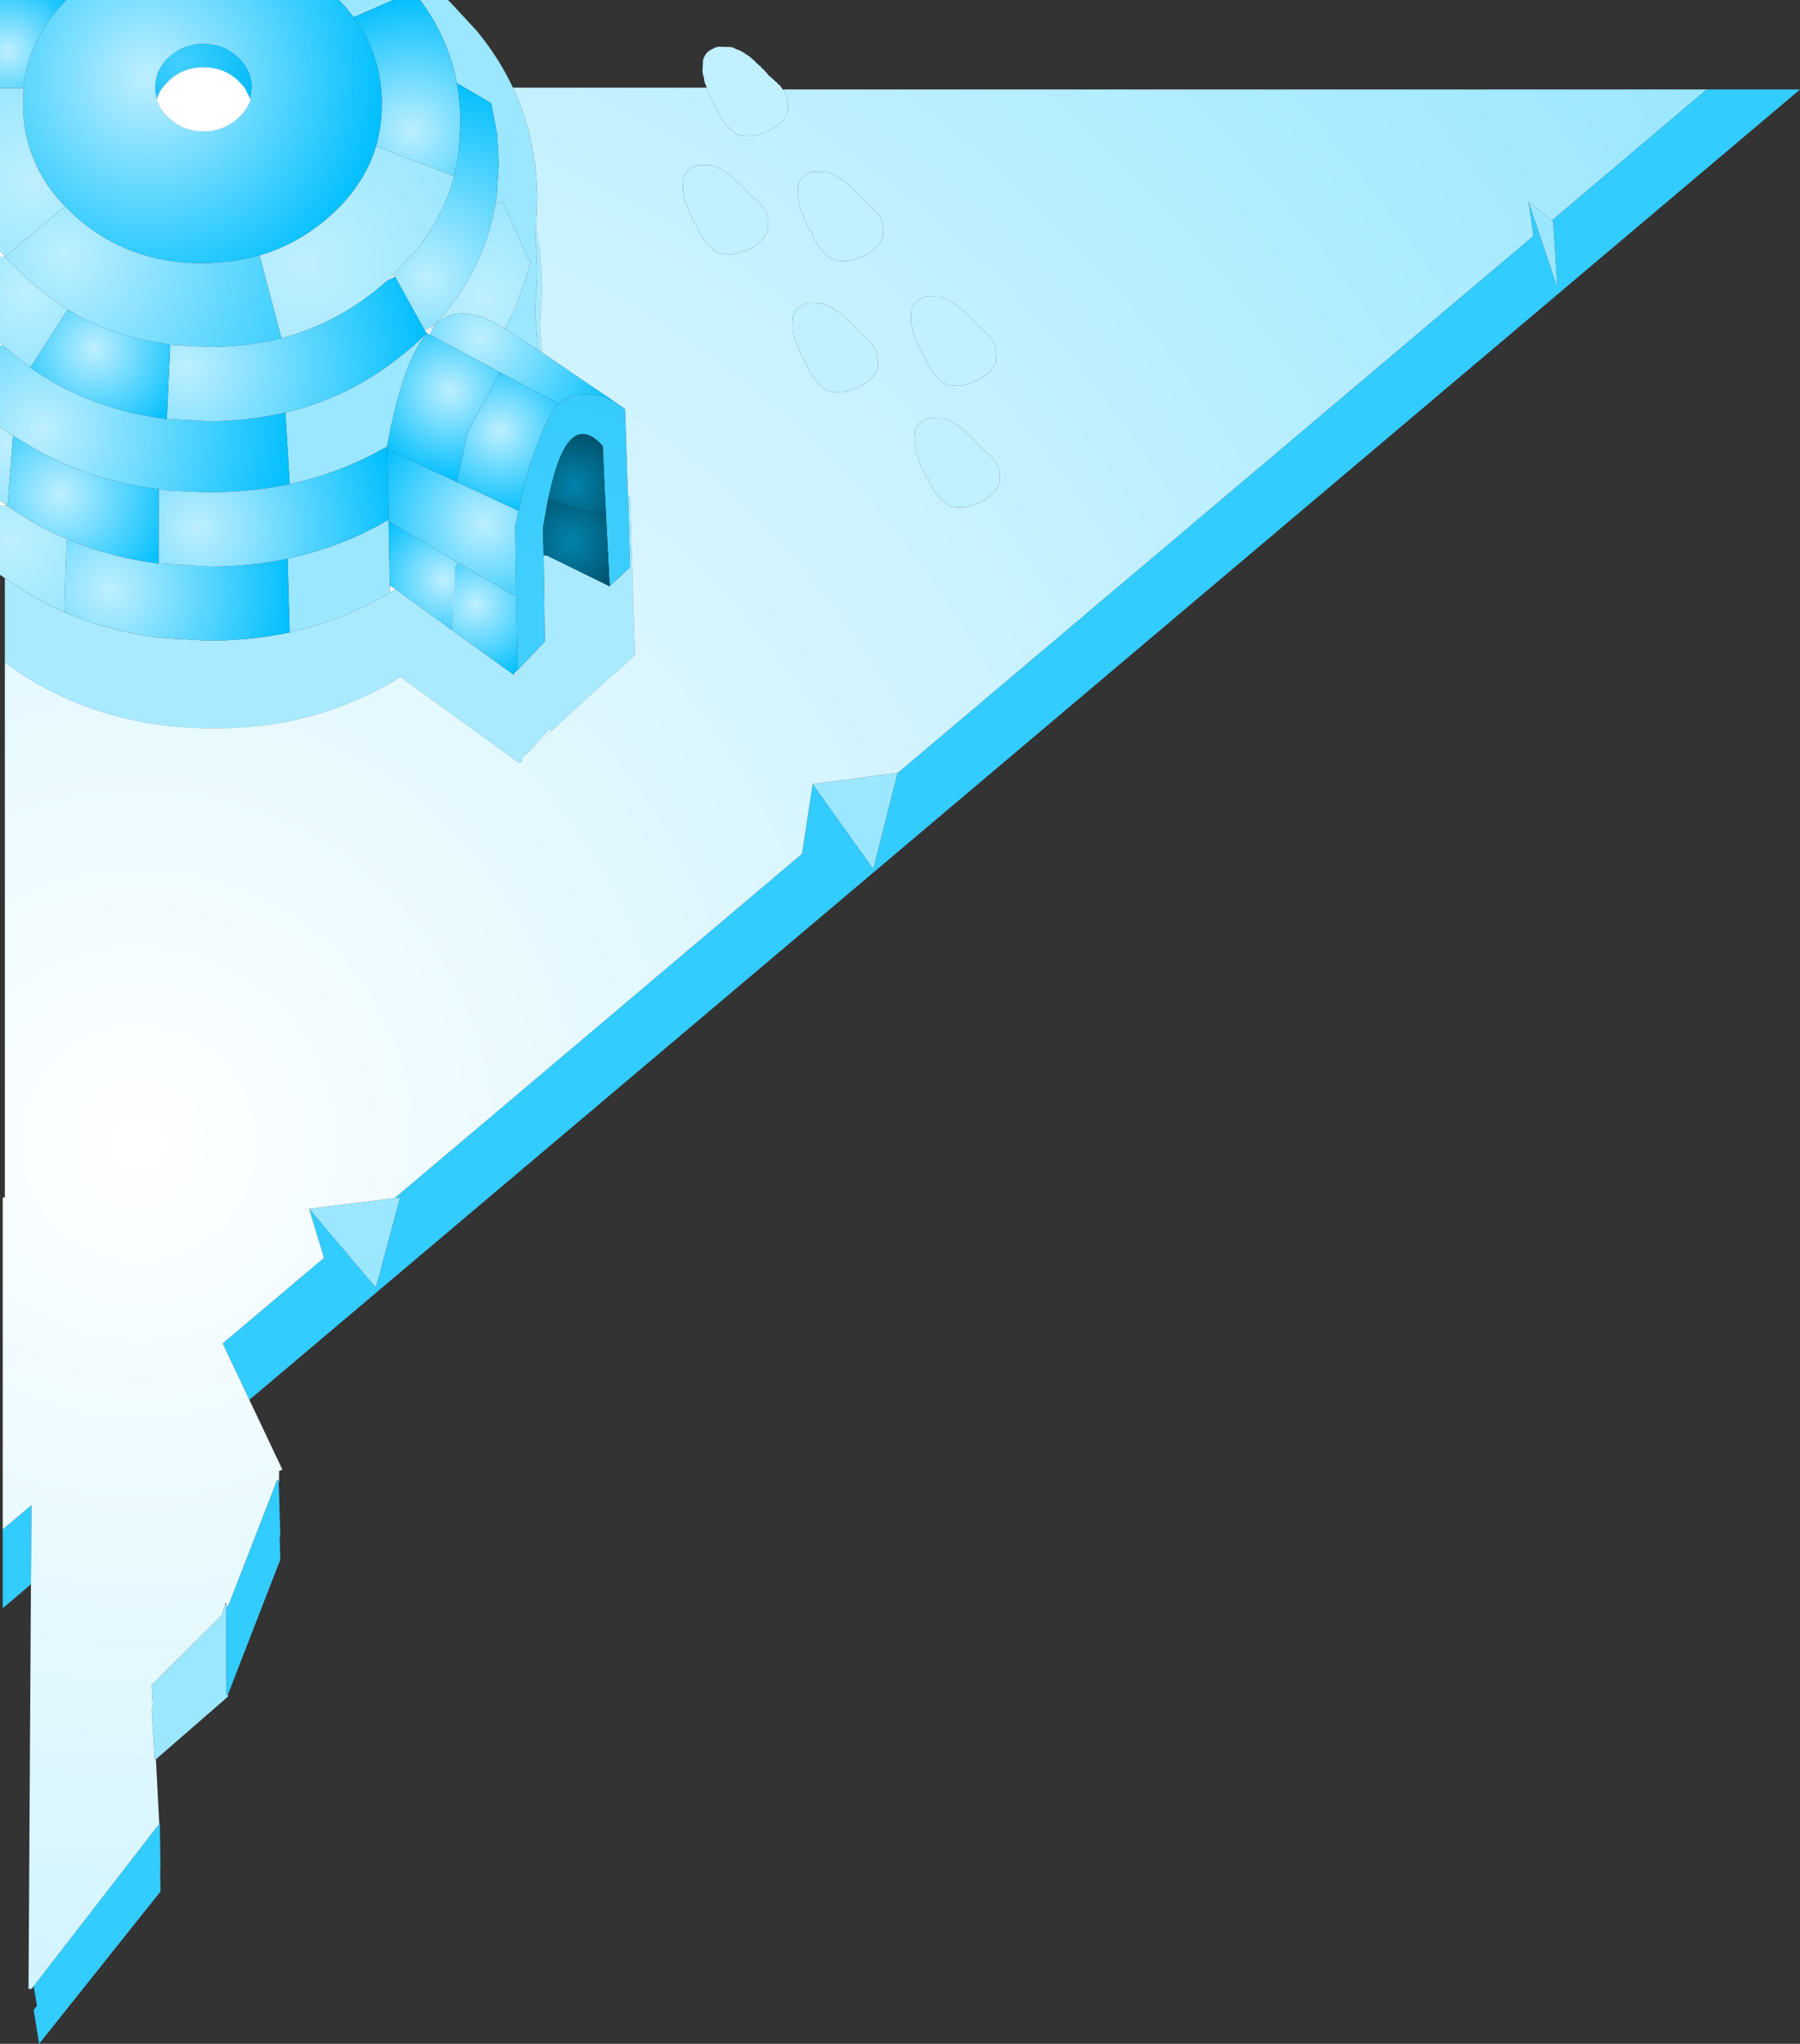 <?xml version="1.0" encoding="UTF-8" standalone="no"?>
<svg xmlns:xlink="http://www.w3.org/1999/xlink" height="336.9px" width="296.7px" xmlns="http://www.w3.org/2000/svg">
  <rect width="100%" height="100%" fill="#333333" stroke="none"/>
  <g transform="matrix(1.0, 0.0, 0.0, 1.0, 6.45, 21.75)">
    <path d="M34.85 -5.35 Q34.3 -3.65 32.75 -2.25 30.8 -0.5 28.25 -0.15 L27.1 -0.1 26.8 -0.1 Q23.7 -0.2 21.45 -2.25 19.9 -3.65 19.4 -5.35 19.7 -6.4 20.35 -7.3 L21.45 -8.5 Q23.8 -10.65 27.1 -10.65 30.4 -10.65 32.75 -8.5 L33.85 -7.3 34.85 -5.35 M82.05 35.8 L82.1 35.75 82.1 35.85 82.05 35.8 M-6.45 61.65 L-6.45 60.75 -5.65 61.35 -5.2 61.65 -6.45 61.65 M-6.45 35.2 L-6.45 34.8 Q-6.25 34.95 -6.0 35.2 L-6.45 35.2 M-6.45 20.6 L-6.45 19.6 -5.65 20.55 -5.6 20.6 -6.45 20.6 M85.55 44.75 L85.55 44.8 85.45 44.85 85.55 44.75 M58.45 23.55 L58.65 23.85 57.3 24.6 58.45 23.55 M65.25 31.75 L64.35 33.4 63.9 33.15 64.1 32.95 65.25 31.75 M4.2 79.15 L4.0 79.05 4.2 79.05 4.2 79.15 M78.2 89.45 L78.9 88.65 78.9 89.1 78.35 89.6 78.2 89.45 M57.35 51.85 L57.35 52.3 57.2 51.95 57.35 51.85 M57.8 75.95 L57.8 74.75 58.75 75.35 58.35 75.6 57.8 75.95" fill="#ffffff" fill-rule="evenodd" stroke="none"/>
    <path d="M274.85 -7.0 L290.25 -7.0 34.65 209.0 30.25 199.7 46.95 185.6 44.5 177.5 55.5 190.5 59.5 175.65 58.6 175.75 125.75 119.0 127.5 107.5 137.5 121.5 141.5 105.65 141.6 105.6 246.3 17.15 245.5 11.5 250.25 25.6 249.55 14.75 249.35 14.6 249.4 14.55 274.85 -7.0 M39.5 222.65 L39.75 231.45 39.65 231.75 39.75 235.35 31.15 257.5 31.1 257.7 30.85 257.6 30.85 243.75 30.85 243.15 31.25 242.75 39.25 222.15 39.45 222.15 39.5 222.65 M19.8 278.9 L19.8 278.75 19.9 278.85 19.8 278.9 19.9 278.9 20.0 286.15 19.95 286.25 20.0 290.05 0.0 315.15 -0.9 309.55 -0.35 308.9 -0.9 305.65 19.8 278.9 M-1.35 239.4 L-6.0 243.35 -6.0 230.35 -1.25 226.35 -1.35 239.4" fill="#33ccff" fill-rule="evenodd" stroke="none"/>
    <path d="M51.85 -18.9 L50.7 -20.35 49.7 -21.45 49.4 -21.75 58.35 -21.75 51.85 -18.9 M62.75 -21.75 L67.35 -21.75 67.7 -21.45 72.15 -16.65 Q75.8 -12.2 78.1 -7.3 82.1 1.25 82.1 11.3 L81.9 16.0 81.75 17.4 Q82.1 20.4 82.1 23.5 L81.75 29.6 82.1 34.55 82.1 35.75 82.05 35.8 76.75 32.45 78.5 28.9 80.45 23.5 81.1 21.1 80.6 21.0 76.35 11.4 75.2 11.95 75.45 10.2 75.5 9.5 75.75 5.2 75.55 1.3 75.45 0.1 74.5 -4.75 68.85 -8.05 Q68.0 -12.6 65.95 -16.65 64.7 -19.15 63.0 -21.45 L62.75 -21.75 M31.15 257.5 L31.15 257.9 19.25 268.25 19.05 268.4 18.55 259.9 18.75 259.7 18.55 256.0 30.1 244.5 30.65 242.85 30.8 242.9 30.8 243.85 30.85 243.75 30.85 257.6 31.1 257.7 31.15 257.5 M41.3 58.05 L40.6 46.25 Q52.4 43.45 61.7 35.2 L62.7 34.3 63.9 33.15 Q61.95 35.6 60.35 40.0 58.65 44.75 57.35 51.85 L57.2 51.95 Q49.8 56.2 41.3 58.05 M249.35 14.6 L249.55 14.75 250.25 25.6 245.5 11.5 249.35 14.6 M141.5 105.65 L137.5 121.5 127.5 107.5 141.5 105.65 M58.6 175.75 L59.5 175.65 55.5 190.5 44.5 177.5 58.6 175.75 M40.95 70.35 L41.95 70.1 Q50.3 68.2 57.6 63.9 L57.6 64.2 57.8 74.75 57.8 75.95 Q54.9 77.7 51.8 79.05 46.8 81.25 41.3 82.5 L40.95 70.35" fill="#9be7ff" fill-rule="evenodd" stroke="none"/>
    <path d="M84.4 98.75 L79.7 103.1 84.15 98.45 84.4 98.75" fill="url(#gradient0)" fill-rule="evenodd" stroke="none"/>
    <path d="M82.1 35.75 L82.1 34.55 81.75 29.6 82.1 23.5 Q82.1 20.4 81.75 17.4 L81.9 16.0 Q82.9 20.7 82.9 25.75 L82.55 31.85 82.9 36.35 82.1 35.85 82.1 35.75 M-5.65 87.45 L-5.65 75.2 -5.65 73.55 -4.25 74.5 -4.4 76.1 -5.65 75.2 -4.4 76.1 -4.25 74.5 Q-0.9 76.75 2.7 78.5 L4.0 79.05 4.2 79.15 Q11.8 82.45 20.5 83.45 L27.9 83.85 Q34.9 83.85 41.3 82.5 46.8 81.25 51.8 79.05 54.9 77.7 57.8 75.95 L58.35 75.6 58.75 75.35 67.9 82.0 78.2 89.45 78.35 89.6 78.9 89.1 78.9 88.65 79.4 88.15 83.35 84.0 83.15 69.8 83.65 69.8 85.7 70.8 94.05 74.9 94.1 74.85 97.4 71.75 97.05 59.85 97.25 60.0 97.35 60.1 97.4 60.1 98.2 86.2 97.45 86.9 94.85 89.35 94.7 89.3 84.4 98.75 84.15 98.45 83.85 79.7 84.7 74.95 83.85 79.7 84.15 98.45 79.7 103.1 79.7 103.55 79.15 104.05 79.0 103.9 59.55 89.8 58.6 90.4 Q55.7 92.15 52.6 93.5 47.6 95.7 42.1 96.95 35.7 98.3 28.7 98.3 15.75 98.3 5.0 93.6 L4.8 93.5 2.7 92.55 Q-1.65 90.4 -5.65 87.45 M82.1 34.55 L82.55 31.85 82.1 34.55 M94.1 74.85 L94.25 77.95 84.7 74.95 Q85.15 72.6 85.7 70.8 85.15 72.6 84.7 74.95 L94.25 77.95 94.1 74.85 M94.85 89.15 L94.85 89.35 94.85 89.15 94.7 89.3 94.85 89.15 97.45 86.9 94.85 89.15 94.25 77.95 94.85 89.15 M84.45 84.25 L94.7 89.3 84.45 84.25 M79.7 103.1 L79.4 88.15 79.7 103.1 79.15 103.7 79.7 103.1 M-4.4 76.1 Q-1.0 78.5 2.7 80.3 L5.55 81.6 Q12.55 84.6 20.5 85.6 L28.7 86.1 Q35.5 86.1 41.75 84.8 L42.1 96.95 41.75 84.8 Q35.5 86.1 28.7 86.1 L20.5 85.6 Q12.55 84.6 5.55 81.6 L2.7 80.3 Q-1.0 78.5 -4.4 76.1 M20.5 85.6 L20.5 83.45 20.5 85.6 M5.3 82.1 L5.0 93.6 5.3 82.1 M78.85 90.75 L58.4 78.65 58.4 78.35 58.35 75.6 58.4 78.35 58.4 78.65 78.85 90.75 M41.75 84.8 Q50.65 82.9 58.4 78.35 50.65 82.9 41.75 84.8 M59.55 89.8 L58.6 89.2 58.6 90.4 58.6 89.2 58.4 78.65 58.6 89.2 59.55 89.8 M69.0 96.0 L69.3 86.4 69.0 96.0 M79.15 103.7 L79.0 103.9 79.15 103.7" fill="#a9eaff" fill-rule="evenodd" stroke="none"/>
    <path d="M4.45 -21.75 L4.15 -21.45 2.7 -19.8 2.05 -18.95 0.5 -16.65 Q-2.05 -12.35 -2.55 -7.3 L-2.55 -7.2 -6.45 -7.2 -6.45 -21.75 4.45 -21.75" fill="url(#gradient1)" fill-rule="evenodd" stroke="none"/>
    <path d="M-2.55 -7.2 L-2.55 -7.3 Q-2.05 -12.35 0.5 -16.65 L2.05 -18.95 2.7 -19.8 4.15 -21.45 4.45 -21.75 49.4 -21.75 49.7 -21.45 50.7 -20.35 51.85 -18.9 53.35 -16.65 Q55.85 -12.35 56.35 -7.3 L56.45 -6.1 56.5 -5.3 56.5 -4.65 Q56.5 -1.55 55.8 1.3 L55.55 2.35 Q53.6 8.85 47.85 13.95 42.7 18.5 36.35 20.35 31.9 21.6 26.9 21.65 14.65 21.65 6.0 13.95 L4.25 12.25 2.7 10.55 Q0.15 7.4 -1.15 3.85 -2.6 0.1 -2.65 -4.15 L-2.65 -4.65 -2.55 -7.2 M34.85 -5.35 L35.15 -7.3 35.15 -7.35 Q35.1 -10.35 32.75 -12.45 30.4 -14.6 27.1 -14.6 23.8 -14.6 21.45 -12.45 19.1 -10.35 19.1 -7.35 L19.1 -7.3 Q19.1 -6.3 19.4 -5.35 19.9 -3.65 21.45 -2.25 23.7 -0.2 26.8 -0.1 L27.1 -0.1 28.25 -0.15 Q30.8 -0.5 32.75 -2.25 34.3 -3.65 34.85 -5.35" fill="url(#gradient2)" fill-rule="evenodd" stroke="none"/>
    <path d="M19.4 -5.35 Q19.1 -6.3 19.1 -7.3 L19.1 -7.35 Q19.1 -10.35 21.45 -12.45 23.8 -14.6 27.1 -14.6 30.4 -14.6 32.75 -12.45 35.1 -10.35 35.15 -7.35 L35.15 -7.3 34.85 -5.35 33.85 -7.3 32.75 -8.5 Q30.4 -10.65 27.1 -10.65 23.8 -10.65 21.45 -8.5 L20.35 -7.3 Q19.7 -6.4 19.4 -5.35" fill="url(#gradient3)" fill-rule="evenodd" stroke="none"/>
    <path d="M55.55 2.35 L55.8 1.3 Q56.5 -1.55 56.5 -4.65 L56.5 -5.3 56.45 -6.1 56.35 -7.3 Q55.85 -12.35 53.35 -16.65 L51.85 -18.9 58.35 -21.75 62.75 -21.75 63.0 -21.45 Q64.7 -19.15 65.95 -16.65 68.0 -12.6 68.85 -8.05 L69.0 -7.3 69.15 -6.35 69.45 -2.8 69.45 -1.5 69.1 3.85 69.0 4.3 68.4 7.2 67.9 7.1 55.55 2.35" fill="url(#gradient4)" fill-rule="evenodd" stroke="none"/>
    <path d="M68.85 -8.05 L74.5 -4.75 75.45 0.1 75.55 1.3 75.75 5.2 75.5 9.5 75.45 10.2 75.2 11.95 Q73.3 23.0 65.25 31.75 L63.55 32.7 58.65 23.85 58.45 23.55 62.45 19.15 Q66.7 13.65 68.4 7.25 L68.4 7.2 69.0 4.3 69.1 3.85 69.45 -1.5 69.45 -2.8 69.15 -6.35 69.0 -7.3 68.85 -8.05" fill="url(#gradient5)" fill-rule="evenodd" stroke="none"/>
    <path d="M-6.45 -7.2 L-2.55 -7.2 -2.65 -4.65 -2.65 -4.15 Q-2.6 0.1 -1.15 3.85 0.15 7.4 2.7 10.55 L4.25 12.25 -5.6 20.6 -5.65 20.55 -6.45 19.6 -6.45 -7.2" fill="url(#gradient6)" fill-rule="evenodd" stroke="none"/>
    <path d="M4.25 12.25 L6.0 13.95 Q14.65 21.65 26.9 21.65 31.9 21.6 36.35 20.35 L39.95 34.0 38.75 34.3 Q33.55 35.45 27.85 35.45 L21.6 35.1 16.1 34.05 Q10.0 32.5 4.7 29.3 L3.15 28.3 2.7 28.0 -1.6 24.6 -5.6 20.6 4.25 12.25" fill="url(#gradient7)" fill-rule="evenodd" stroke="none"/>
    <path d="M-6.45 34.8 L-6.45 20.6 -5.6 20.6 -1.6 24.6 2.7 28.0 3.15 28.3 4.7 29.3 -1.45 38.85 -5.65 35.5 -6.0 35.2 Q-6.25 34.95 -6.45 34.8" fill="url(#gradient8)" fill-rule="evenodd" stroke="none"/>
    <path d="M-6.45 48.55 L-6.45 35.2 -6.0 35.2 -5.65 35.5 -1.45 38.85 0.3 40.0 2.7 41.45 Q11.05 46.1 21.05 47.3 L27.9 47.7 Q34.35 47.65 40.2 46.35 L40.6 46.25 41.3 58.05 Q34.9 59.4 27.9 59.4 L21.95 59.15 19.75 58.9 Q10.6 57.8 2.7 54.05 L-0.2 52.55 -4.3 50.1 -5.65 49.15 -6.45 48.55" fill="url(#gradient9)" fill-rule="evenodd" stroke="none"/>
    <path d="M-5.65 73.55 L-6.45 73.0 -6.45 61.65 -5.2 61.65 Q-1.4 64.3 2.7 66.25 L4.75 67.15 4.5 67.65 4.2 79.05 4.0 79.05 2.7 78.5 Q-0.9 76.75 -4.25 74.5 L-5.65 73.55" fill="url(#gradient10)" fill-rule="evenodd" stroke="none"/>
    <path d="M-6.45 60.75 L-6.45 48.55 -5.65 49.15 -4.3 50.1 -5.2 61.65 -5.65 61.35 -6.45 60.75" fill="url(#gradient11)" fill-rule="evenodd" stroke="none"/>
    <path d="M-4.3 50.1 L-0.2 52.55 2.7 54.05 Q10.6 57.8 19.75 58.9 L19.7 71.15 Q11.75 70.15 4.75 67.15 L2.7 66.25 Q-1.4 64.3 -5.2 61.65 L-4.3 50.1" fill="url(#gradient12)" fill-rule="evenodd" stroke="none"/>
    <path d="M76.75 32.45 L82.05 35.8 82.1 35.85 82.9 36.35 95.2 44.7 Q90.1 41.65 85.55 44.8 L85.55 44.75 76.0 39.65 64.35 33.4 65.25 31.75 Q69.05 28.35 74.8 31.3 75.75 31.75 76.75 32.45" fill="url(#gradient13)" fill-rule="evenodd" stroke="none"/>
    <path d="M85.45 44.85 L85.55 44.8 Q90.1 41.65 95.2 44.7 L96.6 45.65 97.05 59.85 97.4 71.75 94.1 74.85 94.05 74.9 93.45 63.5 92.9 51.75 Q89.0 47.45 86.35 52.6 85.3 54.65 84.45 58.15 L83.9 60.5 83.05 65.25 83.15 69.8 83.35 84.0 79.4 88.15 78.9 88.65 78.65 76.3 78.45 65.15 79.0 62.45 Q79.7 59.0 80.55 56.1 81.5 52.8 82.65 50.15 L82.9 49.5 Q84.1 46.9 85.45 44.85" fill="url(#gradient14)" fill-rule="evenodd" stroke="none"/>
    <path d="M85.55 44.75 L85.45 44.85 Q84.1 46.9 82.9 49.5 L82.65 50.15 Q81.5 52.8 80.55 56.1 79.7 59.0 79.0 62.45 L68.8 57.7 70.65 49.4 76.0 39.65 85.55 44.75" fill="url(#gradient15)" fill-rule="evenodd" stroke="none"/>
    <path d="M95.2 44.7 L96.45 45.55 96.55 45.65 96.6 45.65 95.2 44.7" fill="url(#gradient16)" fill-rule="evenodd" stroke="none"/>
    <path d="M93.45 63.5 L94.05 74.9 85.7 70.8 83.65 69.8 83.15 69.8 83.05 65.25 83.9 60.5 93.45 63.5" fill="url(#gradient17)" fill-rule="evenodd" stroke="none"/>
    <path d="M83.9 60.5 L84.45 58.15 Q85.3 54.65 86.35 52.6 89.0 47.45 92.9 51.75 L93.45 63.5 83.9 60.5" fill="url(#gradient18)" fill-rule="evenodd" stroke="none"/>
    <path d="M75.2 11.95 L76.35 11.4 80.6 21.0 81.1 21.1 80.45 23.5 78.5 28.9 76.75 32.45 Q75.75 31.75 74.8 31.3 69.05 28.35 65.25 31.75 73.3 23.0 75.2 11.95" fill="url(#gradient19)" fill-rule="evenodd" stroke="none"/>
    <path d="M68.4 7.25 L67.9 7.1 68.4 7.2 68.4 7.25" fill="url(#gradient20)" fill-rule="evenodd" stroke="none"/>
    <path d="M36.35 20.35 Q42.7 18.5 47.85 13.95 53.6 8.85 55.55 2.35 L67.9 7.1 68.4 7.25 Q66.7 13.65 62.45 19.15 L58.45 23.55 57.3 24.6 Q49.6 31.45 39.95 34.0 L36.35 20.35" fill="url(#gradient21)" fill-rule="evenodd" stroke="none"/>
    <path d="M21.6 35.1 L27.85 35.45 Q33.55 35.45 38.75 34.3 L39.95 34.0 Q49.6 31.45 57.3 24.6 L58.65 23.85 63.55 32.7 63.9 33.15 62.7 34.3 61.7 35.2 Q52.4 43.45 40.6 46.25 L40.2 46.35 Q34.35 47.65 27.9 47.7 L21.05 47.3 21.6 35.1" fill="url(#gradient22)" fill-rule="evenodd" stroke="none"/>
    <path d="M63.55 32.7 L65.25 31.75 64.1 32.95 63.9 33.15 63.55 32.7" fill="url(#gradient23)" fill-rule="evenodd" stroke="none"/>
    <path d="M64.35 33.4 L76.0 39.65 70.65 49.4 68.8 57.7 57.35 52.3 57.35 51.85 Q58.65 44.75 60.35 40.0 61.95 35.6 63.9 33.15 L64.35 33.4" fill="url(#gradient24)" fill-rule="evenodd" stroke="none"/>
    <path d="M4.7 29.3 Q10.0 32.5 16.1 34.05 L21.6 35.1 21.05 47.3 Q11.05 46.1 2.7 41.45 L0.3 40.0 -1.45 38.85 4.7 29.3" fill="url(#gradient25)" fill-rule="evenodd" stroke="none"/>
    <path d="M4.75 67.15 Q11.75 70.15 19.7 71.15 L27.9 71.65 Q34.7 71.65 40.95 70.35 L41.3 82.5 Q34.9 83.85 27.9 83.85 L20.5 83.45 Q11.8 82.45 4.2 79.15 L4.2 79.05 4.5 67.65 4.75 67.15" fill="url(#gradient26)" fill-rule="evenodd" stroke="none"/>
    <path d="M19.75 58.9 L21.95 59.15 27.9 59.4 Q34.9 59.4 41.3 58.05 49.8 56.2 57.2 51.95 L57.35 52.3 57.6 63.9 Q50.3 68.2 41.95 70.1 L40.95 70.35 Q34.7 71.65 27.9 71.65 L19.7 71.15 19.75 58.9" fill="url(#gradient27)" fill-rule="evenodd" stroke="none"/>
    <path d="M78.65 76.3 L78.9 88.65 78.2 89.45 67.9 82.0 68.2 81.55 68.5 71.95 69.05 71.0 78.05 76.3 78.65 76.3" fill="url(#gradient28)" fill-rule="evenodd" stroke="none"/>
    <path d="M69.05 71.0 L68.5 71.95 68.2 81.55 67.9 82.0 58.75 75.35 57.8 74.75 57.6 64.2 69.05 71.0" fill="url(#gradient29)" fill-rule="evenodd" stroke="none"/>
    <path d="M68.8 57.7 L79.0 62.45 78.45 65.15 78.65 76.3 78.05 76.3 69.05 71.0 57.6 64.2 57.6 63.9 57.35 52.3 68.8 57.7" fill="url(#gradient30)" fill-rule="evenodd" stroke="none"/>
    <path d="M81.9 16.0 L82.1 11.3 Q82.1 1.25 78.1 -7.3 L110.05 -7.3 110.5 -6.05 110.7 -5.7 111.2 -4.55 111.25 -4.35 111.4 -4.3 111.7 -4.05 111.8 -3.45 111.9 -3.3 112.0 -3.05 112.3 -2.55 112.45 -2.35 112.55 -2.15 113.0 -1.45 113.15 -1.3 113.9 -0.45 114.0 -0.35 114.25 -0.2 114.4 -0.05 114.75 0.25 115.0 0.35 115.3 0.5 115.65 0.6 117.15 0.7 117.65 0.65 117.9 0.6 118.4 0.5 118.5 0.5 118.75 0.4 119.05 0.25 119.25 0.15 119.5 0.1 120.0 -0.05 120.9 -0.5 121.0 -0.55 121.15 -0.7 121.5 -0.95 121.65 -1.05 122.25 -1.55 122.65 -1.95 122.7 -2.05 122.8 -2.25 123.0 -2.45 123.1 -2.7 123.2 -2.9 123.4 -3.3 123.4 -3.55 123.45 -4.7 123.25 -5.8 123.2 -5.95 122.8 -6.8 122.6 -7.0 274.85 -7.0 249.4 14.55 249.35 14.6 245.5 11.5 246.3 17.15 141.6 105.6 141.5 105.65 127.5 107.5 125.75 119.0 58.6 175.75 44.5 177.5 46.95 185.6 30.25 199.7 34.65 209.0 40.1 220.5 39.55 220.75 39.55 222.45 39.5 222.65 39.45 222.15 39.25 222.15 31.25 242.75 30.85 243.15 30.85 243.75 30.8 243.85 30.8 242.9 30.8 242.35 30.65 242.85 30.1 244.5 18.55 256.0 18.75 259.7 18.55 259.9 19.05 268.4 19.25 268.25 19.8 278.9 -0.9 305.65 -1.25 306.1 -1.75 306.1 -1.35 239.4 -1.25 226.35 -6.0 230.35 -6.0 175.65 -5.65 175.65 -5.65 87.45 Q-1.65 90.4 2.7 92.55 L4.8 93.5 5.0 93.6 Q15.75 98.3 28.7 98.3 35.7 98.3 42.1 96.95 47.6 95.7 52.6 93.5 55.7 92.15 58.6 90.4 L59.55 89.8 79.0 103.9 79.15 104.05 79.7 103.55 79.7 103.1 84.4 98.75 94.7 89.3 94.85 89.35 97.45 86.9 98.2 86.2 97.4 60.1 97.35 60.1 97.25 60.0 97.05 59.85 96.6 45.65 96.55 45.65 96.45 45.55 95.2 44.7 82.9 36.35 82.55 31.85 82.9 25.75 Q82.9 20.7 81.9 16.0 M111.75 5.9 L111.65 5.85 111.25 5.65 111.15 5.6 110.75 5.5 110.5 5.5 108.65 5.45 Q108.4 5.45 108.15 5.6 L107.5 5.95 Q106.75 6.3 106.35 7.2 L106.3 7.3 106.2 7.55 106.1 9.3 Q106.1 9.9 106.25 10.3 L106.35 10.55 Q106.35 11.25 106.65 11.8 L106.8 12.2 107.25 13.45 107.45 13.8 107.95 14.95 108.0 15.15 108.15 15.2 Q108.45 15.2 108.45 15.45 L108.55 16.05 108.65 16.2 108.75 16.45 109.05 16.95 109.2 17.15 109.3 17.35 109.75 18.05 109.9 18.2 110.65 19.05 110.75 19.15 111.0 19.3 111.15 19.45 111.5 19.75 111.75 19.85 112.05 20.0 112.4 20.1 113.9 20.2 114.4 20.15 114.65 20.1 115.15 20.0 115.25 20.0 115.5 19.9 115.8 19.75 116.0 19.65 116.25 19.6 116.75 19.45 117.65 19.0 117.75 18.95 117.9 18.8 118.25 18.55 118.4 18.45 119.0 17.95 119.4 17.55 119.45 17.45 119.55 17.25 119.75 17.05 119.85 16.8 119.95 16.6 120.15 16.2 120.15 15.95 120.2 14.8 120.0 13.7 119.95 13.55 119.55 12.7 119.35 12.5 119.0 12.05 118.85 11.8 118.75 11.75 118.6 11.65 118.25 11.25 117.95 11.0 117.15 10.3 117.0 10.2 116.7 9.8 116.15 9.2 115.95 9.05 115.65 8.7 115.0 8.15 114.9 8.05 114.7 7.8 114.45 7.6 113.85 7.05 113.75 7.0 112.9 6.45 112.75 6.35 112.4 6.15 112.1 6.0 111.75 5.9 M144.45 49.0 L144.35 49.25 144.25 51.0 Q144.25 51.6 144.4 52.0 L144.5 52.25 Q144.5 52.95 144.8 53.5 L144.95 53.9 145.4 55.15 145.6 55.5 146.1 56.65 146.15 56.85 146.3 56.9 146.6 57.15 146.7 57.75 146.8 57.9 146.9 58.15 147.2 58.65 147.35 58.85 147.45 59.05 147.9 59.75 148.05 59.9 148.8 60.75 148.9 60.85 149.15 61.0 149.3 61.15 149.65 61.45 149.9 61.55 150.2 61.7 150.55 61.8 152.05 61.9 152.55 61.85 152.8 61.8 153.3 61.7 153.4 61.7 153.65 61.6 153.95 61.45 154.15 61.35 154.4 61.3 154.9 61.15 155.8 60.7 155.9 60.65 156.05 60.5 156.4 60.25 156.55 60.15 157.15 59.65 157.55 59.25 157.6 59.15 157.7 58.95 157.9 58.75 158.0 58.5 158.1 58.3 158.3 57.9 158.3 57.65 158.35 56.5 158.15 55.4 158.1 55.25 157.7 54.4 157.5 54.2 157.15 53.75 157.0 53.5 156.9 53.45 156.75 53.35 156.4 52.95 156.1 52.7 155.3 52.0 155.15 51.9 154.85 51.5 154.3 50.9 154.1 50.75 153.8 50.4 153.15 49.85 153.05 49.75 152.85 49.5 152.6 49.3 152.0 48.75 151.9 48.7 151.05 48.15 150.9 48.05 150.55 47.85 150.25 47.7 149.9 47.6 149.8 47.55 149.4 47.35 149.3 47.3 148.9 47.2 148.65 47.2 146.8 47.15 146.3 47.3 Q146.0 47.5 145.65 47.65 144.9 48.0 144.5 48.9 L144.45 49.0 M152.3 29.45 L152.05 29.25 151.45 28.7 151.35 28.65 150.5 28.1 150.35 28.0 150.0 27.8 149.7 27.65 149.35 27.55 149.25 27.5 148.85 27.3 148.75 27.25 148.35 27.15 148.1 27.15 146.25 27.1 145.75 27.25 145.1 27.6 Q144.35 27.95 143.95 28.85 L143.9 28.95 143.8 29.2 143.7 30.95 Q143.7 31.55 143.85 31.95 L143.95 32.2 Q143.95 32.9 144.25 33.45 L144.4 33.85 144.85 35.1 145.05 35.45 145.55 36.6 145.6 36.8 145.75 36.85 146.05 37.1 146.15 37.7 146.25 37.85 146.35 38.1 146.65 38.6 146.8 38.8 146.9 39.0 147.35 39.7 147.5 39.85 148.25 40.7 148.35 40.8 148.6 40.95 148.75 41.1 Q148.9 41.35 149.1 41.4 L149.35 41.5 149.65 41.65 150.0 41.75 151.5 41.85 152.0 41.8 152.25 41.75 152.75 41.65 152.85 41.65 153.1 41.55 153.4 41.4 153.6 41.3 153.85 41.25 154.35 41.1 155.25 40.65 155.35 40.6 155.5 40.45 155.85 40.2 156.0 40.1 156.6 39.6 157.0 39.2 157.05 39.1 157.15 38.9 157.35 38.7 157.45 38.45 157.55 38.25 157.75 37.85 157.75 37.6 157.8 36.45 157.6 35.35 157.55 35.2 157.15 34.35 156.95 34.15 156.6 33.7 156.45 33.45 156.35 33.4 156.2 33.3 155.85 32.9 155.55 32.65 154.75 31.95 154.6 31.85 154.3 31.45 153.75 30.85 153.55 30.7 153.25 30.35 152.6 29.8 152.5 29.7 152.3 29.45 M132.55 30.35 L131.95 29.8 131.85 29.75 131.0 29.2 130.85 29.1 130.5 28.9 130.2 28.75 129.85 28.65 129.75 28.6 129.35 28.4 129.25 28.35 128.85 28.25 128.6 28.25 126.75 28.2 126.25 28.35 125.6 28.7 Q124.85 29.05 124.45 29.95 L124.4 30.05 124.3 30.3 124.2 32.05 Q124.2 32.65 124.35 33.05 L124.45 33.3 Q124.45 34.0 124.75 34.55 L124.9 34.95 125.35 36.2 125.55 36.55 Q125.9 37.05 126.05 37.7 L126.1 37.9 126.25 37.95 126.55 38.2 126.65 38.8 126.75 38.95 126.85 39.2 127.15 39.7 127.3 39.9 127.4 40.1 127.85 40.8 128.0 40.95 128.75 41.8 128.85 41.9 129.1 42.05 129.25 42.2 Q129.4 42.45 129.6 42.5 L129.85 42.6 130.15 42.75 130.5 42.85 132.0 42.95 132.5 42.9 132.75 42.85 133.25 42.75 133.35 42.75 133.6 42.65 133.9 42.5 134.1 42.4 134.35 42.35 134.85 42.2 135.75 41.75 135.85 41.7 136.0 41.55 136.35 41.3 136.5 41.2 137.1 40.7 137.5 40.3 137.55 40.2 137.65 40.0 137.85 39.8 137.95 39.55 138.05 39.35 138.25 38.95 138.25 38.7 138.3 37.55 138.1 36.45 138.05 36.3 137.65 35.45 137.45 35.25 137.1 34.8 136.95 34.55 136.85 34.5 136.7 34.4 136.35 34.0 136.05 33.75 135.25 33.05 135.1 32.95 134.8 32.55 134.25 31.95 134.05 31.8 133.75 31.45 133.1 30.9 133.0 30.8 132.8 30.55 132.55 30.35 M131.85 7.55 L131.7 7.45 131.35 7.25 131.05 7.1 130.7 7.0 130.6 6.95 130.2 6.75 130.1 6.7 129.7 6.6 129.45 6.6 127.6 6.55 Q127.35 6.55 127.1 6.7 L126.45 7.05 Q125.7 7.4 125.3 8.3 L125.25 8.4 125.15 8.65 125.05 10.4 Q125.05 11.0 125.2 11.4 L125.3 11.65 Q125.3 12.35 125.6 12.9 L125.75 13.3 126.2 14.55 126.4 14.9 126.9 16.05 126.95 16.25 127.1 16.3 127.4 16.55 127.5 17.15 127.6 17.3 127.7 17.55 128.0 18.05 128.15 18.25 128.25 18.45 128.7 19.15 128.85 19.3 129.6 20.15 129.7 20.25 129.95 20.4 130.1 20.55 130.45 20.85 130.7 20.95 131.0 21.1 131.35 21.2 132.85 21.3 133.35 21.25 133.6 21.2 134.1 21.1 134.2 21.1 134.45 21.0 134.75 20.85 134.95 20.75 135.2 20.7 135.7 20.55 136.6 20.1 136.7 20.05 136.85 19.9 137.2 19.65 137.35 19.55 137.95 19.05 138.35 18.65 138.4 18.55 138.5 18.35 138.7 18.15 138.8 17.9 138.9 17.7 139.1 17.3 139.1 17.05 139.15 15.9 138.95 14.8 138.9 14.65 138.5 13.8 138.3 13.6 137.95 13.15 137.8 12.9 137.7 12.85 137.55 12.75 137.2 12.35 136.9 12.1 136.1 11.4 135.95 11.3 135.65 10.9 135.1 10.3 134.9 10.15 134.6 9.8 133.95 9.25 133.85 9.15 133.65 8.9 133.4 8.7 132.8 8.15 132.7 8.1 131.85 7.55" fill="url(#gradient31)" fill-rule="evenodd" stroke="none"/>
    <path d="M110.05 -7.3 L109.9 -7.7 Q109.6 -8.25 109.6 -8.95 L109.5 -9.2 Q109.35 -9.6 109.35 -10.2 L109.45 -11.95 109.55 -12.2 109.6 -12.3 Q110.0 -13.2 110.75 -13.55 L111.4 -13.9 111.9 -14.05 113.75 -14.0 114.0 -14.0 114.4 -13.9 114.5 -13.85 114.9 -13.65 115.0 -13.6 115.35 -13.5 115.65 -13.35 116.0 -13.15 116.15 -13.05 117.0 -12.5 117.1 -12.45 117.7 -11.9 117.95 -11.7 118.15 -11.45 118.25 -11.35 118.9 -10.8 119.2 -10.45 119.4 -10.3 119.95 -9.7 120.25 -9.3 120.4 -9.2 121.2 -8.5 Q121.35 -8.3 121.5 -8.25 L121.85 -7.85 122.0 -7.75 122.1 -7.7 122.25 -7.45 122.6 -7.0 122.8 -6.8 123.2 -5.95 123.25 -5.8 123.45 -4.7 123.4 -3.55 123.4 -3.3 123.2 -2.9 123.1 -2.7 123.0 -2.45 122.8 -2.25 122.7 -2.05 122.65 -1.95 122.25 -1.55 121.65 -1.05 121.5 -0.95 121.15 -0.7 121.0 -0.55 120.9 -0.5 120.0 -0.05 119.5 0.1 119.25 0.15 119.05 0.25 118.75 0.4 118.5 0.5 118.4 0.5 117.9 0.6 117.65 0.65 117.15 0.7 115.65 0.6 115.3 0.5 115.0 0.35 114.75 0.25 114.4 -0.05 114.25 -0.2 114.0 -0.35 113.9 -0.45 113.15 -1.3 113.0 -1.45 112.55 -2.15 112.45 -2.35 112.3 -2.55 112.0 -3.05 111.9 -3.3 111.8 -3.45 111.7 -4.05 111.4 -4.3 111.25 -4.35 111.2 -4.55 110.7 -5.7 110.5 -6.05 110.05 -7.3 M131.85 7.55 L132.7 8.1 132.8 8.15 133.4 8.7 133.65 8.9 133.85 9.15 133.95 9.25 134.6 9.8 134.9 10.15 135.1 10.3 135.65 10.9 135.95 11.3 136.1 11.4 136.9 12.1 137.2 12.35 137.55 12.75 137.7 12.85 137.8 12.9 137.95 13.15 138.3 13.6 138.5 13.8 138.9 14.65 138.95 14.8 139.15 15.9 139.1 17.05 139.1 17.3 138.9 17.7 138.8 17.9 138.7 18.15 138.5 18.35 138.4 18.55 138.35 18.65 137.95 19.05 137.35 19.55 137.2 19.65 136.85 19.9 136.7 20.05 136.6 20.1 135.7 20.55 135.2 20.7 134.95 20.75 134.75 20.85 134.45 21.0 134.2 21.1 134.1 21.1 133.6 21.2 133.35 21.25 132.85 21.3 131.35 21.2 131.0 21.1 130.7 20.95 130.45 20.85 130.1 20.55 129.95 20.4 129.7 20.25 129.6 20.15 128.85 19.3 128.7 19.15 128.25 18.45 128.15 18.25 128.0 18.05 127.7 17.55 127.6 17.3 127.5 17.15 127.4 16.55 127.1 16.3 126.95 16.25 126.9 16.05 126.4 14.9 126.2 14.55 125.75 13.3 125.6 12.9 Q125.3 12.35 125.3 11.65 L125.2 11.4 Q125.05 11.0 125.05 10.4 L125.15 8.65 125.25 8.4 125.3 8.3 Q125.7 7.4 126.45 7.05 L127.1 6.7 Q127.35 6.55 127.6 6.55 L129.45 6.6 129.7 6.6 130.1 6.7 130.2 6.75 130.6 6.95 130.7 7.0 131.05 7.1 131.35 7.25 131.7 7.45 131.85 7.55 M132.55 30.35 L132.8 30.55 133.0 30.8 133.1 30.9 133.75 31.45 134.05 31.8 134.25 31.95 134.8 32.55 135.1 32.95 135.25 33.05 136.05 33.75 136.35 34.0 136.7 34.4 136.85 34.5 136.95 34.55 137.1 34.8 137.45 35.25 137.65 35.45 138.05 36.3 138.1 36.45 138.3 37.55 138.25 38.7 138.25 38.95 138.05 39.35 137.95 39.55 137.85 39.8 137.65 40.0 137.55 40.2 137.5 40.3 137.1 40.7 136.5 41.2 136.35 41.3 136.0 41.55 135.85 41.7 135.75 41.75 134.85 42.2 134.35 42.35 134.1 42.4 133.9 42.5 133.6 42.65 133.35 42.75 133.25 42.75 132.75 42.85 132.5 42.9 132.0 42.95 130.5 42.85 130.15 42.75 129.85 42.6 129.6 42.5 Q129.4 42.45 129.25 42.2 L129.1 42.05 128.85 41.9 128.75 41.8 128.0 40.95 127.85 40.8 127.4 40.1 127.3 39.9 127.15 39.7 126.85 39.2 126.75 38.95 126.65 38.8 126.55 38.2 126.25 37.95 126.1 37.9 126.05 37.7 Q125.9 37.05 125.55 36.55 L125.35 36.2 124.9 34.95 124.75 34.55 Q124.45 34.0 124.45 33.3 L124.35 33.05 Q124.2 32.65 124.2 32.05 L124.3 30.3 124.4 30.05 124.45 29.95 Q124.85 29.05 125.6 28.7 L126.25 28.35 126.75 28.2 128.6 28.25 128.85 28.25 129.25 28.35 129.35 28.4 129.75 28.6 129.85 28.65 130.2 28.75 130.5 28.9 130.85 29.1 131.0 29.2 131.85 29.75 131.95 29.8 132.55 30.35 M152.3 29.45 L152.5 29.7 152.6 29.8 153.25 30.35 153.55 30.7 153.75 30.85 154.3 31.45 154.6 31.85 154.75 31.95 155.55 32.65 155.85 32.9 156.2 33.3 156.35 33.4 156.45 33.45 156.6 33.7 156.95 34.15 157.15 34.35 157.55 35.2 157.6 35.35 157.8 36.45 157.75 37.6 157.75 37.85 157.55 38.25 157.45 38.45 157.35 38.7 157.15 38.9 157.05 39.1 157.0 39.2 156.6 39.6 156.0 40.1 155.85 40.2 155.5 40.45 155.35 40.6 155.25 40.65 154.35 41.1 153.85 41.25 153.6 41.3 153.4 41.4 153.1 41.55 152.85 41.65 152.75 41.65 152.25 41.75 152.0 41.8 151.5 41.85 150.0 41.75 149.65 41.65 149.35 41.5 149.1 41.4 Q148.9 41.35 148.75 41.1 L148.6 40.95 148.35 40.8 148.25 40.7 147.5 39.85 147.35 39.7 146.9 39.0 146.8 38.8 146.65 38.6 146.35 38.1 146.25 37.85 146.15 37.7 146.05 37.1 145.75 36.85 145.6 36.8 145.55 36.6 145.05 35.45 144.85 35.1 144.4 33.85 144.25 33.45 Q143.95 32.9 143.95 32.2 L143.85 31.95 Q143.7 31.55 143.7 30.95 L143.8 29.2 143.9 28.95 143.95 28.85 Q144.35 27.95 145.1 27.6 L145.75 27.25 146.25 27.1 148.1 27.15 148.35 27.15 148.75 27.25 148.85 27.3 149.25 27.5 149.35 27.55 149.7 27.65 150.0 27.8 150.35 28.0 150.5 28.1 151.35 28.65 151.45 28.7 152.05 29.25 152.3 29.45 M144.45 49.0 L144.5 48.9 Q144.9 48.0 145.65 47.65 146.0 47.5 146.3 47.3 L146.8 47.15 148.65 47.2 148.9 47.2 149.3 47.3 149.4 47.35 149.8 47.55 149.9 47.6 150.25 47.7 150.55 47.85 150.9 48.05 151.05 48.15 151.9 48.7 152.0 48.75 152.6 49.3 152.85 49.5 153.05 49.75 153.15 49.85 153.8 50.4 154.1 50.75 154.3 50.9 154.85 51.5 155.15 51.9 155.3 52.0 156.1 52.7 156.4 52.95 156.75 53.35 156.9 53.45 157.0 53.5 157.15 53.75 157.5 54.2 157.7 54.4 158.1 55.25 158.15 55.4 158.35 56.5 158.3 57.65 158.3 57.9 158.1 58.3 158.0 58.5 157.9 58.75 157.7 58.95 157.6 59.15 157.55 59.25 157.15 59.65 156.55 60.15 156.4 60.25 156.05 60.5 155.9 60.65 155.8 60.7 154.9 61.15 154.4 61.3 154.15 61.35 153.95 61.45 153.65 61.6 153.4 61.7 153.3 61.7 152.8 61.8 152.55 61.85 152.05 61.9 150.55 61.8 150.2 61.7 149.9 61.55 149.65 61.45 149.3 61.15 149.15 61.0 148.9 60.85 148.8 60.75 148.05 59.9 147.9 59.75 147.45 59.05 147.35 58.85 147.2 58.65 146.9 58.15 146.8 57.9 146.7 57.75 146.6 57.15 146.3 56.9 146.15 56.85 146.1 56.65 145.6 55.5 145.4 55.15 144.95 53.9 144.8 53.5 Q144.5 52.95 144.5 52.25 L144.4 52.0 Q144.25 51.6 144.25 51.0 L144.35 49.25 144.45 49.0 M111.75 5.9 L112.1 6.0 112.4 6.15 112.75 6.35 112.9 6.45 113.75 7.0 113.85 7.05 114.45 7.6 114.7 7.8 114.9 8.05 115.0 8.15 115.65 8.7 115.95 9.05 116.15 9.2 116.7 9.8 117.0 10.2 117.15 10.3 117.95 11.0 118.25 11.25 118.6 11.65 118.75 11.75 118.85 11.8 119.0 12.05 119.35 12.5 119.55 12.7 119.95 13.55 120.0 13.7 120.2 14.8 120.15 15.95 120.15 16.2 119.95 16.6 119.85 16.8 119.75 17.05 119.55 17.25 119.45 17.45 119.4 17.55 119.0 17.95 118.4 18.45 118.25 18.55 117.9 18.8 117.75 18.95 117.65 19.0 116.75 19.45 116.25 19.6 116.0 19.65 115.8 19.75 115.5 19.9 115.25 20.0 115.15 20.0 114.65 20.1 114.4 20.15 113.9 20.2 112.4 20.1 112.05 20.0 111.75 19.85 111.5 19.75 111.15 19.45 111.0 19.3 110.75 19.15 110.65 19.05 109.9 18.2 109.75 18.05 109.3 17.35 109.2 17.15 109.05 16.95 108.75 16.45 108.65 16.2 108.55 16.05 108.45 15.45 Q108.45 15.2 108.15 15.2 L108.0 15.15 107.95 14.95 107.45 13.8 107.25 13.45 106.8 12.2 106.65 11.8 Q106.35 11.25 106.35 10.55 L106.25 10.3 Q106.1 9.9 106.1 9.3 L106.2 7.55 106.3 7.3 106.35 7.2 Q106.75 6.3 107.5 5.95 L108.15 5.6 Q108.4 5.45 108.65 5.45 L110.5 5.5 110.75 5.5 111.15 5.6 111.25 5.65 111.65 5.85 111.75 5.9" fill="#c1f0ff" fill-rule="evenodd" stroke="none"/>
    <path d="M19.4 -5.35 Q19.1 -6.3 19.1 -7.3 L19.1 -7.35 Q19.1 -10.35 21.45 -12.45 23.8 -14.6 27.1 -14.6 30.4 -14.6 32.75 -12.45 35.1 -10.35 35.15 -7.35 L35.15 -7.3 34.85 -5.35 Q34.3 -3.65 32.75 -2.25 30.8 -0.5 28.25 -0.15 L27.1 -0.1 26.8 -0.1 Q23.7 -0.2 21.45 -2.25 19.9 -3.65 19.4 -5.35 19.7 -6.4 20.35 -7.3 L21.45 -8.5 Q23.8 -10.65 27.1 -10.65 30.4 -10.65 32.75 -8.5 L33.85 -7.3 34.85 -5.35 M68.5 71.95 L68.2 81.55" fill="none" stroke="#ffffff" stroke-linecap="round" stroke-linejoin="round" stroke-width="0.05"/>
    <path d="M-5.65 75.2 L-4.4 76.1 -4.25 74.5 M82.9 36.35 L82.55 31.85 82.1 34.55 M81.9 16.0 Q82.9 20.7 82.9 25.75 L82.55 31.85 M97.05 59.85 L97.25 60.0 97.35 60.1 97.4 60.1 98.2 86.2 97.45 86.9 94.85 89.35 94.7 89.3 84.45 84.25 M79.7 103.1 L79.7 103.55 79.15 104.05 79.0 103.9 59.55 89.8 58.6 90.4 Q55.7 92.15 52.6 93.5 47.6 95.7 42.1 96.95 35.7 98.3 28.7 98.3 15.75 98.3 5.0 93.6 L4.8 93.5 2.7 92.55 Q-1.65 90.4 -5.65 87.45 M85.7 70.8 Q85.15 72.6 84.7 74.95 L94.25 77.95 94.1 74.85 M84.15 98.45 L83.85 79.7 84.7 74.95 M94.85 89.35 L94.85 89.15 94.25 77.95 M79.4 88.15 L79.7 103.1 84.15 98.45 M42.1 96.95 L41.75 84.8 Q35.5 86.1 28.7 86.1 L20.5 85.6 Q12.55 84.6 5.55 81.6 L2.7 80.3 Q-1.0 78.5 -4.4 76.1 M5.0 93.6 L5.3 82.1 M20.5 83.45 L20.5 85.6 M58.35 75.6 L58.4 78.35 58.4 78.65 78.85 90.75 M58.6 90.4 L58.6 89.2 58.4 78.65 M58.6 89.2 L59.55 89.8 M58.4 78.35 Q50.65 82.9 41.75 84.8 M69.3 86.4 L69.0 96.0 M79.0 103.9 L79.15 103.7" fill="none" stroke="#a9eaff" stroke-linecap="round" stroke-linejoin="round" stroke-width="0.05"/>
    <path d="M94.7 89.3 L84.4 98.75 79.7 103.1 79.15 103.7 M94.85 89.15 L94.7 89.3 M94.85 89.15 L97.45 86.9" fill="none" stroke="#a9eaff" stroke-linecap="round" stroke-linejoin="round" stroke-width="0.05"/>
  </g>
  <defs>
    <radialGradient cx="0" cy="0" gradientTransform="matrix(0.267, 0.0, 0.0, 0.267, 82.05, 95.55)" gradientUnits="userSpaceOnUse" id="gradient0" r="819.2" spreadMethod="pad">
      <stop offset="0.0" stop-color="#ffffff"/>
      <stop offset="1.0" stop-color="#9be7ff"/>
    </radialGradient>
    <radialGradient cx="0" cy="0" gradientTransform="matrix(0.016, 0.0, 0.0, 0.016, -5.1, -13.3)" gradientUnits="userSpaceOnUse" id="gradient1" r="819.2" spreadMethod="pad">
      <stop offset="0.0" stop-color="#beefff"/>
      <stop offset="1.0" stop-color="#01bffe"/>
    </radialGradient>
    <radialGradient cx="0" cy="0" gradientTransform="matrix(0.048, 0.0, 0.0, 0.048, 17.75, -9.0)" gradientUnits="userSpaceOnUse" id="gradient2" r="819.2" spreadMethod="pad">
      <stop offset="0.0" stop-color="#beefff"/>
      <stop offset="1.0" stop-color="#01bffe"/>
    </radialGradient>
    <radialGradient cx="0" cy="0" gradientTransform="matrix(0.017, 0.0, 0.0, 0.017, 23.15, -11.6)" gradientUnits="userSpaceOnUse" id="gradient3" r="819.2" spreadMethod="pad">
      <stop offset="0.0" stop-color="#42cffd"/>
      <stop offset="1.0" stop-color="#01baf8"/>
    </radialGradient>
    <radialGradient cx="0" cy="0" gradientTransform="matrix(0.027, 0.0, 0.0, 0.027, 61.4, -0.15)" gradientUnits="userSpaceOnUse" id="gradient4" r="819.2" spreadMethod="pad">
      <stop offset="0.0" stop-color="#beefff"/>
      <stop offset="1.0" stop-color="#01bffe"/>
    </radialGradient>
    <radialGradient cx="0" cy="0" gradientTransform="matrix(0.04, 0.0, 0.0, 0.04, 63.95, 24.15)" gradientUnits="userSpaceOnUse" id="gradient5" r="819.2" spreadMethod="pad">
      <stop offset="0.0" stop-color="#beefff"/>
      <stop offset="1.0" stop-color="#01bffe"/>
    </radialGradient>
    <radialGradient cx="0" cy="0" gradientTransform="matrix(0.02, 0.0, 0.0, 0.02, -1.1, 8.1)" gradientUnits="userSpaceOnUse" id="gradient6" r="819.2" spreadMethod="pad">
      <stop offset="0.0" stop-color="#beefff"/>
      <stop offset="1.0" stop-color="#9be7ff"/>
    </radialGradient>
    <radialGradient cx="0" cy="0" gradientTransform="matrix(0.047, 0.0, 0.0, 0.047, 4.3, 20.1)" gradientUnits="userSpaceOnUse" id="gradient7" r="819.2" spreadMethod="pad">
      <stop offset="0.0" stop-color="#beefff"/>
      <stop offset="1.0" stop-color="#3ecfff"/>
    </radialGradient>
    <radialGradient cx="0" cy="0" gradientTransform="matrix(0.015, 0.0, 0.0, 0.015, -1.95, 26.7)" gradientUnits="userSpaceOnUse" id="gradient8" r="819.2" spreadMethod="pad">
      <stop offset="0.0" stop-color="#beefff"/>
      <stop offset="1.0" stop-color="#9be7ff"/>
    </radialGradient>
    <radialGradient cx="0" cy="0" gradientTransform="matrix(0.051, 0.0, 0.0, 0.051, 0.45, 49.0)" gradientUnits="userSpaceOnUse" id="gradient9" r="819.2" spreadMethod="pad">
      <stop offset="0.0" stop-color="#beefff"/>
      <stop offset="1.0" stop-color="#01bffe"/>
    </radialGradient>
    <radialGradient cx="0" cy="0" gradientTransform="matrix(0.018, 0.0, 0.0, 0.018, -4.4, 67.6)" gradientUnits="userSpaceOnUse" id="gradient10" r="819.2" spreadMethod="pad">
      <stop offset="0.0" stop-color="#beefff"/>
      <stop offset="1.0" stop-color="#9be7ff"/>
    </radialGradient>
    <radialGradient cx="0" cy="0" gradientTransform="matrix(0.012, 0.0, 0.0, 0.012, -5.4, 51.5)" gradientUnits="userSpaceOnUse" id="gradient11" r="819.2" spreadMethod="pad">
      <stop offset="0.0" stop-color="#beefff"/>
      <stop offset="1.0" stop-color="#9be7ff"/>
    </radialGradient>
    <radialGradient cx="0" cy="0" gradientTransform="matrix(0.024, 0.0, 0.0, 0.024, 3.45, 59.8)" gradientUnits="userSpaceOnUse" id="gradient12" r="819.2" spreadMethod="pad">
      <stop offset="0.0" stop-color="#beefff"/>
      <stop offset="1.0" stop-color="#01bffe"/>
    </radialGradient>
    <radialGradient cx="0" cy="0" gradientTransform="matrix(0.03, 0.0, 0.0, 0.03, 72.8, 33.85)" gradientUnits="userSpaceOnUse" id="gradient13" r="819.2" spreadMethod="pad">
      <stop offset="0.0" stop-color="#beefff"/>
      <stop offset="1.0" stop-color="#01bffe"/>
    </radialGradient>
    <radialGradient cx="0" cy="0" gradientTransform="matrix(0.267, 0.0, 0.0, 0.267, 81.25, 81.1)" gradientUnits="userSpaceOnUse" id="gradient14" r="819.2" spreadMethod="pad">
      <stop offset="0.0" stop-color="#42cffd"/>
      <stop offset="1.0" stop-color="#01baf8"/>
    </radialGradient>
    <radialGradient cx="0" cy="0" gradientTransform="matrix(0.017, 0.0, 0.0, 0.017, 75.95, 49.25)" gradientUnits="userSpaceOnUse" id="gradient15" r="819.2" spreadMethod="pad">
      <stop offset="0.0" stop-color="#beefff"/>
      <stop offset="1.0" stop-color="#01bffe"/>
    </radialGradient>
    <radialGradient cx="0" cy="0" gradientTransform="matrix(0.267, 0.0, 0.0, 0.267, 81.25, 81.1)" gradientUnits="userSpaceOnUse" id="gradient16" r="819.2" spreadMethod="pad">
      <stop offset="0.0" stop-color="#ffffff"/>
      <stop offset="1.0" stop-color="#9be7ff"/>
    </radialGradient>
    <radialGradient cx="0" cy="0" gradientTransform="matrix(0.012, 0.0, 0.0, 0.012, 87.7, 67.5)" gradientUnits="userSpaceOnUse" id="gradient17" r="819.2" spreadMethod="pad">
      <stop offset="0.0" stop-color="#0183ad"/>
      <stop offset="1.0" stop-color="#015069"/>
    </radialGradient>
    <radialGradient cx="0" cy="0" gradientTransform="matrix(0.011, 0.0, 0.0, 0.011, 88.25, 58.35)" gradientUnits="userSpaceOnUse" id="gradient18" r="819.2" spreadMethod="pad">
      <stop offset="0.0" stop-color="#0183ad"/>
      <stop offset="1.0" stop-color="#015069"/>
    </radialGradient>
    <radialGradient cx="0" cy="0" gradientTransform="matrix(0.02, 0.0, 0.0, 0.02, 73.2, 27.3)" gradientUnits="userSpaceOnUse" id="gradient19" r="819.2" spreadMethod="pad">
      <stop offset="0.0" stop-color="#beefff"/>
      <stop offset="1.0" stop-color="#9be7ff"/>
    </radialGradient>
    <radialGradient cx="0" cy="0" gradientTransform="matrix(0.035, 0.0, 0.0, 0.035, 43.9, 21.8)" gradientUnits="userSpaceOnUse" id="gradient20" r="819.2" spreadMethod="pad">
      <stop offset="0.0" stop-color="#ffffff"/>
      <stop offset="1.0" stop-color="#9be7ff"/>
    </radialGradient>
    <radialGradient cx="0" cy="0" gradientTransform="matrix(0.035, 0.0, 0.0, 0.035, 43.9, 21.8)" gradientUnits="userSpaceOnUse" id="gradient21" r="819.2" spreadMethod="pad">
      <stop offset="0.0" stop-color="#beefff"/>
      <stop offset="1.0" stop-color="#9be7ff"/>
    </radialGradient>
    <radialGradient cx="0" cy="0" gradientTransform="matrix(0.049, 0.0, 0.0, 0.049, 24.0, 38.65)" gradientUnits="userSpaceOnUse" id="gradient22" r="819.2" spreadMethod="pad">
      <stop offset="0.0" stop-color="#beefff"/>
      <stop offset="1.0" stop-color="#01bffe"/>
    </radialGradient>
    <radialGradient cx="0" cy="0" gradientTransform="matrix(0.04, 0.0, 0.0, 0.04, 63.95, 24.15)" gradientUnits="userSpaceOnUse" id="gradient23" r="819.2" spreadMethod="pad">
      <stop offset="0.0" stop-color="#ffffff"/>
      <stop offset="1.0" stop-color="#9be7ff"/>
    </radialGradient>
    <radialGradient cx="0" cy="0" gradientTransform="matrix(0.018, 0.0, 0.0, 0.018, 67.75, 42.7)" gradientUnits="userSpaceOnUse" id="gradient24" r="819.2" spreadMethod="pad">
      <stop offset="0.0" stop-color="#beefff"/>
      <stop offset="1.0" stop-color="#01bffe"/>
    </radialGradient>
    <radialGradient cx="0" cy="0" gradientTransform="matrix(0.02, 0.0, 0.0, 0.02, 9.15, 35.8)" gradientUnits="userSpaceOnUse" id="gradient25" r="819.2" spreadMethod="pad">
      <stop offset="0.0" stop-color="#beefff"/>
      <stop offset="1.0" stop-color="#01bffe"/>
    </radialGradient>
    <radialGradient cx="0" cy="0" gradientTransform="matrix(0.037, 0.0, 0.0, 0.037, 11.6, 75.4)" gradientUnits="userSpaceOnUse" id="gradient26" r="819.2" spreadMethod="pad">
      <stop offset="0.0" stop-color="#beefff"/>
      <stop offset="1.0" stop-color="#01bffe"/>
    </radialGradient>
    <radialGradient cx="0" cy="0" gradientTransform="matrix(0.041, 0.0, 0.0, 0.041, 25.95, 65.25)" gradientUnits="userSpaceOnUse" id="gradient27" r="819.2" spreadMethod="pad">
      <stop offset="0.0" stop-color="#beefff"/>
      <stop offset="1.0" stop-color="#01bffe"/>
    </radialGradient>
    <radialGradient cx="0" cy="0" gradientTransform="matrix(0.016, 0.0, 0.0, 0.016, 71.95, 77.9)" gradientUnits="userSpaceOnUse" id="gradient28" r="819.2" spreadMethod="pad">
      <stop offset="0.0" stop-color="#beefff"/>
      <stop offset="1.0" stop-color="#01bffe"/>
    </radialGradient>
    <radialGradient cx="0" cy="0" gradientTransform="matrix(0.016, 0.0, 0.0, 0.016, 66.7, 73.9)" gradientUnits="userSpaceOnUse" id="gradient29" r="819.2" spreadMethod="pad">
      <stop offset="0.0" stop-color="#beefff"/>
      <stop offset="1.0" stop-color="#01bffe"/>
    </radialGradient>
    <radialGradient cx="0" cy="0" gradientTransform="matrix(0.025, 0.0, 0.0, 0.025, 73.4, 64.65)" gradientUnits="userSpaceOnUse" id="gradient30" r="819.2" spreadMethod="pad">
      <stop offset="0.0" stop-color="#beefff"/>
      <stop offset="1.0" stop-color="#01bffe"/>
    </radialGradient>
    <radialGradient cx="0" cy="0" gradientTransform="matrix(0.38, 0.0, 0.0, 0.38, 16.4, 166.7)" gradientUnits="userSpaceOnUse" id="gradient31" r="819.2" spreadMethod="pad">
      <stop offset="0.0" stop-color="#ffffff"/>
      <stop offset="1.0" stop-color="#9be7ff"/>
    </radialGradient>
  </defs>
</svg>
